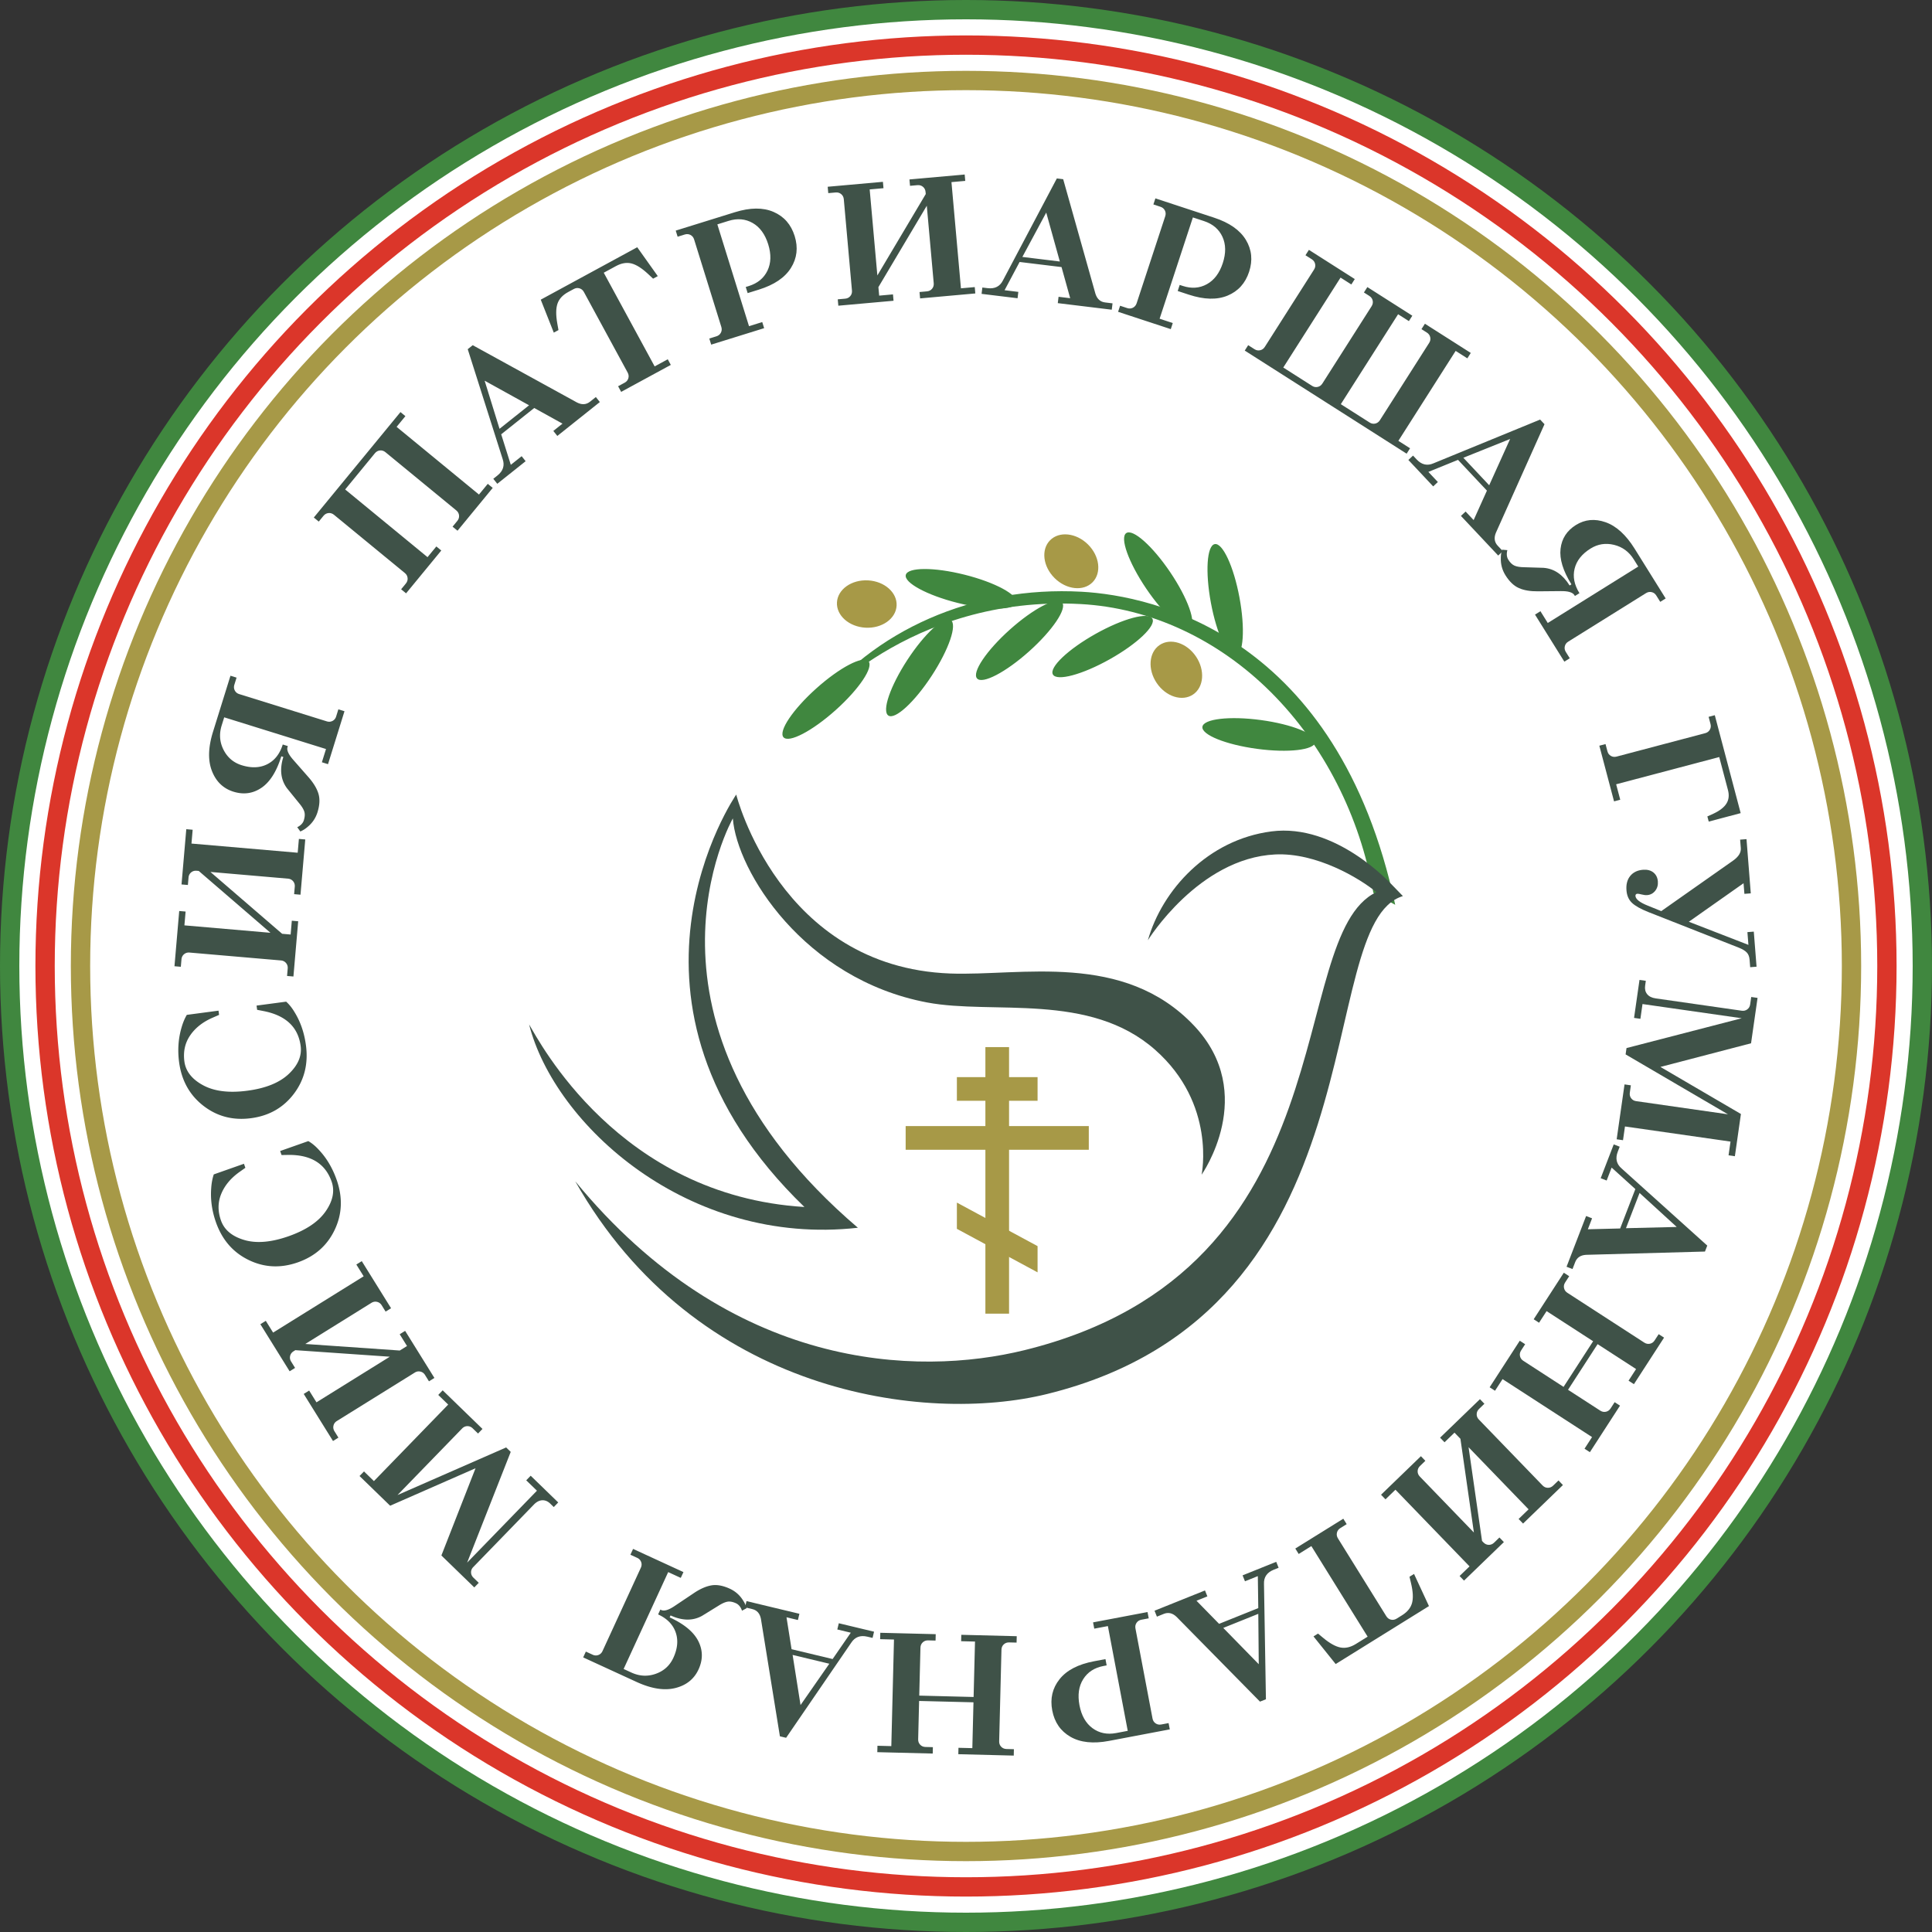 <svg xmlns="http://www.w3.org/2000/svg" width="600" height="600"><rect width="100%" height="100%" fill="#333333" stroke="none"/><g fill="none" fill-rule="evenodd"><circle cx="300" cy="300" r="297" fill="#FFF" stroke="#40873F" stroke-width="6"/><circle cx="300" cy="300" r="286" fill="#FFF" stroke="#DB362A" stroke-width="6"/><circle cx="300" cy="300" r="275" stroke="#A79947" stroke-width="6"/><path fill="#3F5248" d="M126.109 184.268l-1.535-1.262 1.472-1.79c.42-.512.603-1.078.537-1.701-.06-.62-.344-1.142-.855-1.561l-22.003-18.08c-.513-.422-1.076-.6-1.701-.542-.62.062-1.14.35-1.562.86l-1.47 1.791-1.536-1.262 26.912-32.746 1.53 1.26-2.73 3.327 25.58 21.021 2.735-3.324 1.535 1.262-10.932 13.3-1.533-1.26 1.47-1.79c.42-.513.602-1.079.542-1.699-.06-.62-.35-1.143-.86-1.564l-22.003-18.08c-.511-.42-1.079-.6-1.699-.538-.62.064-1.143.347-1.566.857l-9.244 11.26 25.58 21.022 2.736-3.325 1.535 1.26-10.935 13.304zm28.328-34.021l-1.24-1.555 1.298-1.03c1.757-1.406 2.297-3.102 1.609-5.097l-10.847-34.12 1.553-1.239 32.392 17.798c1.514.767 2.858.683 4.031-.25l1.816-1.448 1.236 1.555-13.203 10.527-1.24-1.557 2.848-2.268-8.782-4.858-10.257 8.173 2.985 9.48 3.367-2.682 1.239 1.554-8.805 7.017zm.7-17.077l9.169-7.306-13.796-7.636 4.626 14.942zm37.769-11.471l-.95-1.746 2.04-1.107c.584-.314.963-.769 1.143-1.37.174-.596.104-1.188-.214-1.773l-13.593-25.022c-.317-.584-.772-.962-1.371-1.14-.601-.177-1.188-.105-1.767.211l-1.752.946c-1.705.93-2.811 2.13-3.314 3.61-.502 1.48-.52 3.526-.058 6.137l.368 2.062-1.455.789-4.05-10.234L197.9 76.784l6.381 8.968-1.454.79-1.53-1.43c-1.94-1.81-3.665-2.906-5.181-3.293-1.514-.38-3.128-.108-4.832.82l-3.782 2.054 15.807 29.096 4.07-2.213.948 1.747-15.421 8.376zm27.96-14.672l-.586-1.897 2.213-.687c.632-.197 1.09-.573 1.385-1.124.287-.551.333-1.147.14-1.777l-8.459-27.194c-.194-.63-.57-1.09-1.123-1.385-.553-.29-1.146-.335-1.778-.139l-2.213.688-.59-1.898 18.34-5.7c4.764-1.485 8.773-1.519 12.033-.106 3.263 1.416 5.45 3.914 6.564 7.498 1.116 3.583.73 6.881-1.155 9.892-1.88 3.016-5.202 5.263-9.97 6.746l-3.475 1.08-.594-1.9.953-.292c2.736-.852 4.669-2.448 5.793-4.783 1.12-2.338 1.199-5.067.23-8.185-.974-3.122-2.583-5.327-4.834-6.616-2.247-1.284-4.741-1.505-7.484-.651l-3.478 1.082 9.834 31.618 4.11-1.278.588 1.897-16.443 5.111zm39.483-12.089l-.177-1.979 2.312-.205c.659-.06 1.185-.328 1.588-.808.402-.479.57-1.049.513-1.708l-2.535-28.363c-.06-.661-.33-1.19-.81-1.59-.48-.403-1.051-.573-1.71-.513l-2.304.206-.178-1.979 17.15-1.533.179 1.979-4.29.383 2.387 26.713 15.029-25.278-.06-.661c-.062-.66-.33-1.191-.807-1.59-.479-.398-1.046-.57-1.706-.511l-2.314.206-.177-1.98 17.153-1.534.177 1.982-4.284.382 2.945 32.982 4.293-.383.172 1.976-17.148 1.538-.178-1.982 2.308-.207c.658-.058 1.193-.327 1.59-.808.398-.477.572-1.047.513-1.708l-2.154-24.073-15.028 25.278.24 2.64 4.285-.386.177 1.979-17.15 1.535zm44.49-3.675l.239-1.97 1.64.196c2.238.27 3.825-.537 4.764-2.422l16.73-31.654 1.971.24L340.2 91.227c.513 1.622 1.516 2.52 3.005 2.7l2.303.28-.241 1.974-16.763-2.04.24-1.97 3.614.438-2.69-9.668-13.019-1.583-4.67 8.77 4.273.519-.24 1.974-11.174-1.359zm12.666-11.471l11.638 1.42-4.225-15.194-7.413 13.774zm29.73 17.045l.621-1.885 2.202.726c.632.206 1.223.168 1.781-.112.553-.286.937-.74 1.148-1.368l8.889-27.053c.204-.63.168-1.222-.112-1.78-.284-.558-.739-.939-1.366-1.145l-2.203-.729.622-1.884 18.243 5.997c4.74 1.558 8.024 3.858 9.865 6.9 1.832 3.044 2.165 6.347.993 9.913-1.171 3.565-3.401 6.027-6.683 7.388-3.281 1.36-7.293 1.262-12.03-.293l-3.46-1.138.618-1.887.946.309c2.726.896 5.224.719 7.493-.534 2.273-1.25 3.918-3.43 4.94-6.534 1.017-3.102.983-5.833-.102-8.188-1.085-2.354-2.991-3.981-5.717-4.877l-3.46-1.137-10.335 31.457 4.086 1.344-.615 1.89-16.363-5.38zm39.333 12.04l1.067-1.677 1.958 1.246c.56.356 1.14.464 1.75.328.61-.132 1.095-.48 1.45-1.037l15.294-24.02c.357-.562.468-1.146.333-1.754-.134-.606-.479-1.093-1.04-1.45l-1.956-1.246 1.07-1.671 14.243 9.071-1.069 1.677-3.348-2.135-17.788 27.928 8.933 5.69c.56.358 1.146.47 1.75.334.614-.137 1.095-.484 1.452-1.042L425.966 95.1c.355-.559.463-1.143.333-1.751-.137-.611-.486-1.095-1.047-1.449l-1.674-1.069 1.071-1.674 13.962 8.891-1.069 1.677-3.35-2.134-17.788 27.93 8.935 5.689c.56.359 1.144.47 1.755.336.606-.14 1.09-.485 1.447-1.045l15.299-24.016c.357-.56.467-1.143.33-1.753-.136-.611-.483-1.093-1.039-1.447l-1.68-1.069 1.07-1.676 14.242 9.07-1.069 1.678-3.628-2.312-17.788 27.93 3.629 2.312-1.064 1.676-50.275-32.018zm50.815 33.97l1.45-1.36 1.131 1.207c1.541 1.641 3.28 2.039 5.213 1.193l33.126-13.587 1.355 1.445-15.105 33.734c-.64 1.57-.446 2.908.578 4l1.59 1.688-1.444 1.363-11.57-12.309 1.452-1.358 2.493 2.654 4.125-9.15-8.978-9.555-9.207 3.743 2.948 3.136-1.45 1.363-7.707-8.207zm17.076-.688l8.024 8.543 6.492-14.368-14.516 5.825z"/><path fill="#3F5248" d="M466.483 170.71l1.648.143c-.082.204-.139.527-.175.969-.05.756.103 1.418.453 1.978.582.936 1.234 1.562 1.949 1.87.707.31 1.72.473 3.031.487l5.967.185c3.276.244 5.978 2.074 8.103 5.483l.562-.352c-2.617-4.195-3.743-7.88-3.375-11.046.365-3.166 1.953-5.626 4.764-7.38 2.81-1.751 5.88-2.04 9.216-.864 3.333 1.171 6.342 3.914 9.028 8.223l9.634 15.452-1.681 1.051-1.23-1.966c-.348-.563-.83-.913-1.436-1.054-.608-.142-1.193-.036-1.758.312L487.02 199.27c-.56.35-.916.826-1.052 1.437-.145.609-.041 1.192.309 1.756l1.23 1.966-1.688 1.052-9.108-14.612 1.687-1.051 2.276 3.655 28.1-17.522-1.4-2.247c-1.477-2.362-3.516-3.86-6.123-4.496-2.609-.634-5.039-.256-7.282 1.145-2.7 1.684-4.353 3.768-4.96 6.254-.612 2.487-.109 5.023 1.503 7.608l-1.405.874-.176-.278c-.537-.864-1.963-1.276-4.283-1.236l-6.983.065c-2.38.024-4.354-.304-5.926-.992-1.568-.685-2.973-2.019-4.212-4.004-1.028-1.649-1.503-3.46-1.433-5.428 0-.834.131-1.667.39-2.506m30.204 60.875l1.923-.505.594 2.241c.168.64.522 1.12 1.064 1.434.536.311 1.125.385 1.768.215l27.532-7.275c.639-.167 1.116-.522 1.43-1.064.313-.538.39-1.128.22-1.767l-.592-2.242 1.92-.508 8.036 30.412-9.922 2.625-.424-1.6 1.837-.83c1.99-.933 3.354-1.992 4.089-3.17.74-1.179.898-2.578.47-4.2l-2.708-10.244-32.013 8.46 1.27 4.802-1.924.506-4.57-17.29zm15.122 49.701l4.115 1.67 22.343-15.713c1.672-1.196 2.46-2.477 2.358-3.84l-.214-2.643 1.984-.153 1.326 16.836-1.98.152-.264-3.298-16.993 11.964 18.507 7.182-.316-3.962 1.983-.156.857 10.892-1.98.158-.182-2.311c-.074-.966-.367-1.723-.876-2.257-.503-.534-1.309-1.025-2.406-1.47l-28.11-11.07c-2.425-.963-4.139-1.923-5.145-2.884-1.008-.963-1.575-2.257-1.7-3.885-.147-1.847.244-3.342 1.176-4.477.93-1.135 2.252-1.772 3.967-1.907 1.32-.102 2.395.178 3.221.842.83.665 1.291 1.594 1.384 2.782.092 1.146-.191 2.118-.833 2.923-.646.803-1.475 1.243-2.483 1.322-.487.041-1.057-.026-1.713-.196-.66-.17-1.095-.244-1.315-.23-.439.036-.645.273-.61.714.086 1.013 1.381 2.017 3.899 3.015m-2.646 23.033l1.964.283-.213 1.508c-.15 1.05.056 1.922.625 2.63.569.705 1.442 1.145 2.626 1.314l26.747 3.832c.654.096 1.23-.048 1.731-.421.498-.375.796-.892.889-1.548l.328-2.295 1.969.283-2.022 14.094-28.145 7.344 24.998 14.616-1.876 13.113-1.964-.278.609-4.264-32.779-4.695-.61 4.264-1.967-.283 2.441-17.046 1.967.283-.328 2.295c-.094.651.048 1.232.42 1.73.377.503.892.8 1.544.89l28.519 4.088-31.787-18.603.28-1.969 35.778-9.26-30.81-4.412-.656 4.59-1.969-.284 1.691-11.8zm-8.005 51.083l1.854.714-.594 1.543c-.811 2.102-.417 3.837 1.182 5.212l26.609 23.958-.716 1.85-36.944 1.02c-1.695.105-2.814.853-3.353 2.256l-.836 2.16-1.851-.713 6.074-15.757 1.852.714-1.308 3.4 10.03-.247 4.718-12.236-7.366-6.673-1.545 4.02-1.853-.72 4.047-10.501zm8.025 15.085l-4.221 10.938 15.764-.383-11.543-10.555zm-23.523 24.764l1.67 1.083-1.26 1.945c-.362.556-.477 1.135-.342 1.749.129.608.474 1.096 1.024 1.451l23.906 15.484c.558.359 1.14.47 1.749.34.613-.13 1.1-.47 1.453-1.03l1.265-1.94 1.667 1.077-9.36 14.454-1.67-1.082 2.34-3.613-11.95-7.737-9.182 14.176 10.01 6.477c.554.359 1.136.474 1.75.345.61-.134 1.096-.475 1.458-1.03l1.258-1.946 1.667 1.079-9.356 14.453-1.667-1.078 2.337-3.612-27.795-18.004-2.34 3.618-1.668-1.079 9.356-14.458 1.67 1.083-1.26 1.945c-.359.555-.474 1.135-.345 1.748.13.609.477 1.098 1.035 1.457l12.501 8.101 9.182-14.176-14.454-9.355-2.338 3.611-1.667-1.083 9.356-14.453zm-26.044 39.274l1.38 1.423-1.668 1.614c-.474.46-.718 1.001-.73 1.625-.012.622.213 1.178.673 1.652l19.79 20.48c.458.475 1.002.72 1.624.73.626.009 1.177-.213 1.653-.672l1.668-1.614 1.377 1.432-12.38 11.962-1.383-1.427 3.096-2.995-18.636-19.287 4.182 29.108.463.48c.458.473 1.001.718 1.627.733.622.004 1.171-.216 1.65-.676l1.664-1.614 1.38 1.432-12.38 11.962-1.378-1.427 3.092-2.99-23.01-23.814-3.095 2.99-1.377-1.428 12.381-11.967 1.38 1.432-1.664 1.61c-.48.46-.722 1-.736 1.624-.007.622.216 1.173.678 1.652l16.797 17.386-4.183-29.108-1.842-1.908-3.095 2.99-1.384-1.427 12.386-11.963zm-42.439 37.123l1.05 1.687-1.97 1.226c-.565.345-.917.824-1.058 1.432-.142.61-.036 1.193.311 1.759l15.028 24.187c.35.561.827.916 1.438 1.06.608.139 1.193.033 1.758-.316l1.686-1.045c1.648-1.03 2.68-2.295 3.1-3.8.411-1.504.311-3.549-.302-6.126l-.484-2.037 1.408-.876 4.635 9.983-28.969 18-6.89-8.585 1.41-.873 1.606 1.337c2.04 1.696 3.829 2.688 5.361 2.98 1.536.297 3.13-.067 4.782-1.093l3.655-2.27-17.477-28.127-3.935 2.449-1.05-1.692 14.907-9.26zm-20.83 13.39l.738 1.845-1.538.618c-2.084.839-3.09 2.31-3.001 4.417l.601 35.8-1.842.738-25.927-26.34c-1.232-1.173-2.541-1.475-3.938-.919l-2.149.868-.738-1.845 15.67-6.295.738 1.844-3.377 1.356 7.018 7.172 12.17-4.887-.14-9.935-3.993 1.604-.74-1.844 10.448-4.197zm-5.571 16.154l-10.878 4.37 11.021 11.272-.143-15.642zm-34.4-.56l.372 1.955-2.276.43c-.651.126-1.154.441-1.504.959-.352.517-.465 1.102-.343 1.753l5.304 27.978c.126.652.445 1.15.96 1.504.515.35 1.1.465 1.752.34l2.277-.431.372 1.95-18.87 3.579c-4.902.929-8.89.508-11.973-1.27-3.079-1.777-4.966-4.508-5.663-8.192-.701-3.69.056-6.922 2.27-9.696 2.214-2.784 5.774-4.633 10.677-5.567l3.58-.676.368 1.95-.978.187c-2.817.531-4.917 1.897-6.3 4.091-1.381 2.194-1.767 4.896-1.161 8.106.61 3.21 1.961 5.581 4.046 7.12 2.089 1.532 4.546 2.04 7.363 1.504l3.581-.68-6.168-32.535-4.233.8-.371-1.95 16.919-3.209zm-40.617 7.507l-.05 1.983-2.317-.057c-.662-.015-1.217.192-1.674.618-.453.431-.688.978-.703 1.638l-.713 28.472c-.017.66.19 1.216.623 1.671.428.45.976.685 1.638.704l2.313.058-.045 1.988-17.213-.435.045-1.984 4.306.105.354-14.233-16.883-.421-.294 11.915c-.02.66.192 1.221.62 1.671.43.45.975.69 1.637.704l2.313.058-.045 1.987-17.213-.43.05-1.989 4.302.11.829-33.103-4.302-.11.05-1.984 17.213.432-.048 1.988-2.321-.062c-.66-.015-1.217.191-1.667.622-.453.431-.69.973-.706 1.64l-.372 14.893 16.88.426.434-17.213-4.305-.11.048-1.988 17.216.436zm-44.312-1.404l-.462 1.93-1.61-.382c-2.189-.527-3.86.095-5.008 1.863l-20.229 29.54-1.93-.46-5.896-36.486c-.328-1.672-1.219-2.678-2.68-3.027l-2.256-.542.464-1.935 16.423 3.938-.463 1.935-3.543-.848 1.574 9.912 12.748 3.056 5.643-8.182-4.189-1.006.467-1.93 10.947 2.624zm-13.895 9.95l-11.398-2.734 2.463 15.574 8.935-12.84z"/><path fill="#3F5248" d="M231.88 499.434l-1.458.786c-.043-.21-.173-.513-.384-.9-.379-.662-.87-1.131-1.467-1.408-1.005-.461-1.889-.624-2.652-.49-.767.135-1.701.556-2.805 1.26l-5.086 3.134c-2.87 1.595-6.132 1.547-9.78-.13l-.277.604c4.493 2.064 7.453 4.522 8.893 7.367 1.437 2.851 1.461 5.778.08 8.787-1.388 3.008-3.793 4.934-7.223 5.792-3.427.853-7.452.215-12.06-1.907l-16.548-7.607.827-1.807 2.107.968c.602.278 1.196.307 1.783.091.584-.215 1.015-.628 1.291-1.231l11.9-25.87c.275-.598.309-1.193.091-1.782-.218-.584-.625-1.015-1.227-1.289l-2.105-.967.829-1.807 15.644 7.196-.833 1.802-3.907-1.797-13.838 30.085 2.407 1.107c2.53 1.16 5.057 1.288 7.584.388 2.532-.9 4.345-2.559 5.454-4.963 1.33-2.889 1.561-5.538.701-7.952-.855-2.41-2.67-4.255-5.436-5.524l.691-1.505.3.14c.925.42 2.34-.02 4.254-1.328l5.802-3.89c1.969-1.332 3.803-2.14 5.488-2.433 1.693-.293 3.6.053 5.727 1.03 1.765.814 3.157 2.06 4.18 3.74a8.623 8.623 0 011.053 2.31M173.362 466.6l-1.382 1.427-1.095-1.063c-.759-.738-1.588-1.083-2.498-1.04-.903.044-1.773.499-2.6 1.351l-18.816 19.393c-.465.474-.688 1.025-.679 1.648.01.623.25 1.165.724 1.63l1.665 1.613-1.385 1.428-10.219-9.921 10.6-27.087-26.517 11.637-9.506-9.228 1.387-1.422 3.084 2.999 23.063-23.762-3.09-3 1.382-1.427 12.36 11.991-1.382 1.428-1.664-1.614c-.48-.46-1.026-.685-1.654-.68-.62.013-1.167.253-1.626.728L123.45 464.3l33.734-14.783 1.426 1.379-13.537 34.393 21.678-22.34-3.324-3.224 1.38-1.427 8.555 8.302zm-38.452-38.666l-1.69 1.05-1.223-1.97c-.35-.565-.826-.915-1.435-1.054-.606-.144-1.195-.043-1.755.312l-24.186 15.033c-.563.35-.915.829-1.055 1.438-.141.608-.038 1.196.312 1.758l1.222 1.968-1.682 1.05-9.095-14.621 1.687-1.05 2.273 3.655 22.776-14.165-29.34-2.032-.56.35c-.56.35-.913.828-1.056 1.437-.142.608-.042 1.193.313 1.753l1.222 1.97-1.69 1.048-9.09-14.62 1.687-1.05 2.273 3.655 28.121-17.485-2.275-3.656 1.688-1.049 9.096 14.621-1.69 1.054-1.223-1.974c-.35-.56-.834-.914-1.44-1.054-.606-.143-1.19-.038-1.755.312L94.814 417.38l29.34 2.037 2.248-1.4-2.273-3.655 1.688-1.05 9.093 14.622zM89.537 358.67l-2.096.039-.439-1.25 8.746-3.082c1.114.638 2.207 1.539 3.27 2.707 2.39 2.53 4.233 5.63 5.524 9.295 1.92 5.451 1.73 10.62-.578 15.507-2.304 4.882-6.122 8.264-11.452 10.142-5.33 1.878-10.422 1.638-15.28-.723-4.86-2.362-8.247-6.267-10.17-11.723-1.26-3.58-1.747-7.153-1.459-10.722.11-1.537.376-2.918.788-4.14l9.368-3.3.441 1.25-1.967 1.395c-2.647 1.916-4.499 4.172-5.55 6.764-1.051 2.597-1.072 5.328-.058 8.202 1.029 2.917 3.433 4.934 7.225 6.055 3.785 1.122 8.389.728 13.804-1.173 5.412-1.912 9.241-4.49 11.493-7.737 2.25-3.253 2.858-6.333 1.832-9.252-1.969-5.58-6.448-8.33-13.442-8.254m-7.627-44.663l-2.057-.398-.175-1.313 9.19-1.221c.962.852 1.843 1.96 2.648 3.324 1.82 2.966 2.985 6.378 3.497 10.229.762 5.735-.488 10.75-3.746 15.057-3.26 4.307-7.69 6.837-13.293 7.578-5.602.743-10.536-.54-14.802-3.846-4.271-3.305-6.79-7.828-7.553-13.563-.496-3.76-.24-7.359.773-10.789.427-1.485.969-2.778 1.625-3.89l9.847-1.307.173 1.312-2.209.963c-2.984 1.332-5.26 3.157-6.822 5.48-1.562 2.324-2.144 4.993-1.744 8.015.408 3.062 2.35 5.534 5.828 7.407 3.48 1.878 8.065 2.438 13.751 1.681 5.69-.752 9.97-2.49 12.84-5.206 2.867-2.721 4.098-5.611 3.688-8.677-.776-5.863-4.598-9.476-11.459-10.836m9.217-10.746l-1.978-.167.2-2.31c.054-.662-.115-1.23-.519-1.708-.4-.477-.936-.746-1.592-.803l-28.37-2.448c-.662-.057-1.23.115-1.709.517-.476.403-.744.932-.802 1.591l-.201 2.309-1.974-.168 1.476-17.155 1.983.17-.37 4.29 26.723 2.307-22.277-19.208-.658-.056c-.661-.057-1.229.117-1.706.517-.479.402-.744.932-.802 1.591l-.201 2.312-1.977-.17 1.479-17.156 1.98.17-.368 4.29 32.988 2.849.371-4.29 1.979.169-1.482 17.156-1.977-.17.2-2.307c.054-.663-.116-1.231-.52-1.71-.4-.474-.935-.745-1.591-.8l-24.085-2.082 22.271 19.206 2.643.23.365-4.29 1.982.172-1.48 17.152zm2.147-45.036l-.968-1.342c.206-.074.493-.238.847-.5.607-.455 1.007-1.003 1.204-1.636.325-1.055.378-1.952.146-2.695-.23-.74-.77-1.615-1.612-2.616l-3.76-4.637c-1.953-2.644-2.332-5.883-1.134-9.72l-.633-.196c-1.47 4.723-3.526 7.979-6.163 9.77-2.641 1.79-5.538 2.194-8.7 1.21-3.164-.987-5.389-3.124-6.675-6.415-1.289-3.289-1.176-7.359.333-12.207l5.415-17.388 1.895.59-.688 2.213c-.196.635-.15 1.226.142 1.78.29.55.747.924 1.38 1.12l27.19 8.466c.634.196 1.228.15 1.782-.14.55-.29.924-.75 1.12-1.384l.688-2.213 1.9.591-5.117 16.442-1.901-.593 1.28-4.109-31.616-9.845-.788 2.53c-.824 2.656-.628 5.179.592 7.574 1.224 2.39 3.094 3.979 5.624 4.766 3.037.945 5.697.84 7.98-.325 2.275-1.164 3.87-3.198 4.773-6.109l1.58.492-.095.318c-.3.97.322 2.32 1.862 4.046l4.608 5.25c1.572 1.785 2.613 3.495 3.117 5.132.507 1.638.413 3.574-.281 5.809-.58 1.853-1.638 3.399-3.174 4.63a8.432 8.432 0 01-2.153 1.341"/><path fill="#40873F" d="M426.516 277.308c-4.164-23.848-15.441-45.961-31.755-62.267-16.518-16.51-37.498-26.256-59.077-27.442-53.497-2.941-83.23 32.677-83.23 32.677 18.738-24.702 49.93-38.351 83.441-36.507 22.522 1.238 79.526 13.656 97.395 97.219l-6.774-3.68z"/><path fill="#40873F" d="M363.423 177.707c5.473 8.106 8.234 15.809 6.17 17.203-2.067 1.394-8.178-4.046-13.65-12.153-5.472-8.108-8.233-15.81-6.167-17.205 2.065-1.394 8.176 4.048 13.647 12.155m-63.845.775c9.485 2.383 16.683 6.274 16.076 8.691-.607 2.416-8.79 2.445-18.276.062s-16.683-6.275-16.076-8.692c.608-2.416 8.79-2.445 18.276-.06m85.35 7.08c1.793 9.613 1.259 17.779-1.192 18.236-2.45.456-5.888-6.968-7.68-16.584-1.791-9.615-1.257-17.78 1.193-18.237 2.45-.457 5.889 6.968 7.68 16.584m-40.29 19.176c-8.53 4.785-16.433 6.902-17.653 4.728-1.22-2.174 4.707-7.814 13.239-12.6 8.53-4.785 16.433-6.902 17.652-4.728 1.219 2.174-4.707 7.815-13.238 12.6m45.727 27.822c-9.692-1.31-17.28-4.373-16.946-6.843.333-2.47 8.461-3.409 18.153-2.1 9.694 1.31 17.282 4.372 16.948 6.843-.334 2.47-8.462 3.41-18.155 2.1m-70.728-30.307c-7.286 6.525-14.54 10.31-16.201 8.455-1.664-1.858 2.894-8.651 10.18-15.179 7.285-6.525 14.538-10.31 16.2-8.455 1.665 1.857-2.894 8.652-10.18 15.179m-30.283 7.608c-5.349 8.19-11.376 13.723-13.462 12.362-2.087-1.364.556-9.107 5.905-17.296 5.348-8.189 11.375-13.723 13.462-12.36 2.087 1.363-.558 9.106-5.905 17.294m-29.824 10.656c-7.286 6.526-14.54 10.312-16.204 8.455-1.662-1.856 2.897-8.65 10.182-15.176 7.285-6.528 14.54-10.312 16.201-8.456 1.664 1.856-2.894 8.652-10.18 15.177"/><path fill="#A79947" d="M337.875 169.075c3.643 3.604 4.282 8.865 1.424 11.756-2.856 2.89-8.127 2.312-11.77-1.29-3.644-3.602-4.28-8.865-1.423-11.754 2.855-2.89 8.125-2.313 11.77 1.288m-68.286 11.166c5.115.28 9.081 3.798 8.858 7.856-.222 4.057-4.55 7.119-9.666 6.837-5.116-.282-9.082-3.798-8.858-7.856.222-4.057 4.55-7.118 9.666-6.837m101.835 23.643c2.865 4.248 2.458 9.532-.91 11.805-3.368 2.273-8.422.675-11.288-3.572-2.867-4.246-2.459-9.532.91-11.806 3.367-2.273 8.421-.673 11.288 3.573"/><path fill="#3F5248" d="M370.806 318.505c-21.883-23.116-53.737-15.355-75.72-16.176-53.037-1.983-66.444-55.572-66.444-55.572s-44.596 64.507 21.174 128.085c-57.634-3.561-82.335-51.446-85.497-56.7 7.858 31.056 49.29 69.069 102.104 63.147-74.796-63.887-38.859-127.09-38.833-127.118 1.235 16.294 22.018 49.914 60.332 57.154 20.519 3.877 50.39-3.327 70.82 14.705 19.056 16.82 14.427 38.787 14.427 38.787s17.722-25.094-2.363-46.312"/><path fill="#3F5248" d="M325.156 432.928c-37.835 9.304-109.007.21-146.512-66.073 48.374 58.872 106.093 60.67 139.533 52.446 102.121-25.113 80.449-128.404 109.272-142.24-5.296-4.345-18.625-12.328-31.438-11.704-23.79 1.152-39.527 26.646-39.527 26.646 4.435-15.592 18.581-31.23 38.378-33.802 19.935-2.588 36.908 16.053 37.6 16.768l3.218 3.316c-28.548 8.64-5.068 128.71-110.524 154.643"/><path fill="#A79947" d="M306.022 407.969h7.353v-82.78h-7.353z"/><path fill="#A79947" d="M297.168 341.862h25.06v-7.352h-25.06zm-15.908 15.204h56.877v-7.353H281.26zm40.968 29.927l-25.059-13.516v8.15l25.059 13.513z"/></g></svg>